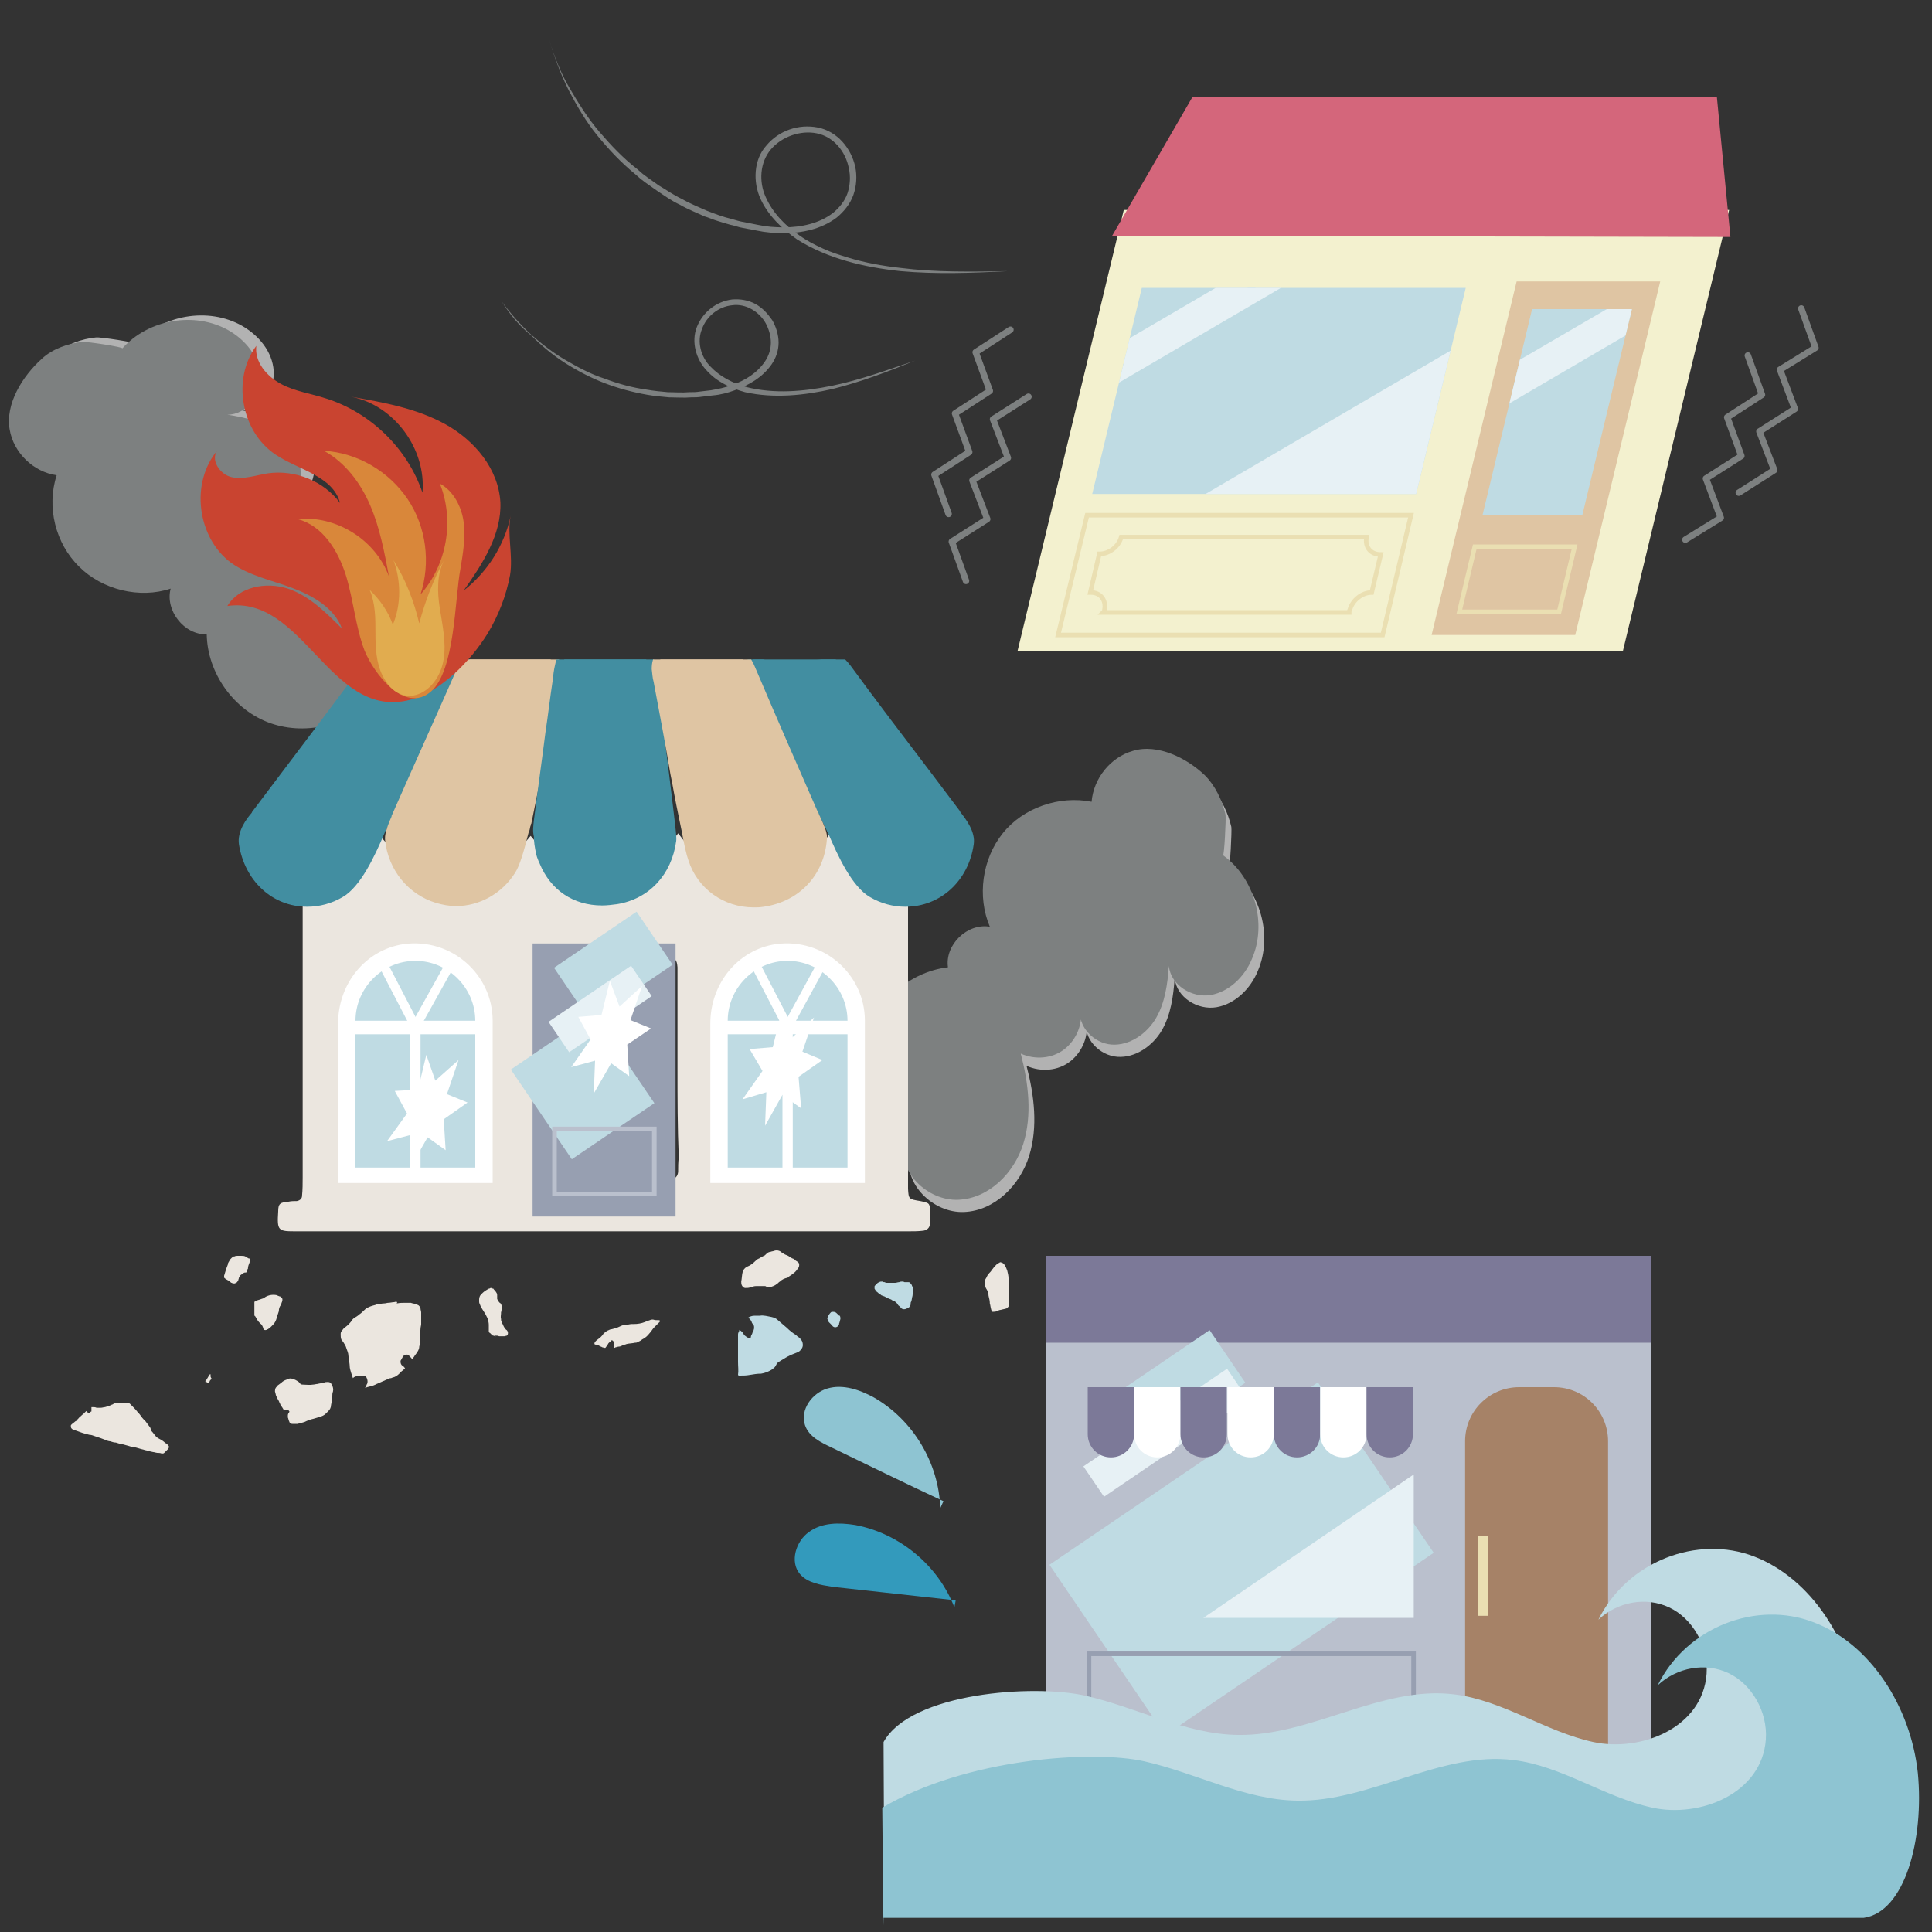 <?xml version="1.0" encoding="utf-8"?>
<!-- Generator: Adobe Illustrator 24.1.0, SVG Export Plug-In . SVG Version: 6.00 Build 0)  -->
<svg version="1.1" id="レイヤー_1" xmlns="http://www.w3.org/2000/svg" xmlns:xlink="http://www.w3.org/1999/xlink" x="0px"
	 y="0px" viewBox="0 0 300 300" style="enable-background:new 0 0 300 300;" xml:space="preserve">
<rect x="0" y="0" width="300" height="300" fill="#333333" stroke="none"/>
<style type="text/css">
	.st0{fill:#EBE6DF;}
	.st1{fill:#BAC0CD;}
	.st2{fill:#7C7998;}
	.st3{clip-path:url(#SVGID_2_);fill:#BFDBE3;}
	.st4{clip-path:url(#SVGID_2_);fill:#E7F1F5;}
	.st5{fill:none;stroke:#979FB1;stroke-width:0.709;stroke-miterlimit:10;}
	.st6{fill:#FFFFFF;}
	.st7{fill:#A68267;}
	.st8{fill:#EADFB2;}
	.st9{fill:#BFDBE3;}
	.st10{fill:#8EC4D2;}
	.st11{fill:#339ABC;}
	.st12{fill:#F3F1CF;}
	.st13{fill:#DFC5A3;}
	.st14{clip-path:url(#SVGID_4_);fill:#BFDBE3;}
	.st15{clip-path:url(#SVGID_4_);fill:#E7F1F5;}
	.st16{clip-path:url(#SVGID_6_);fill:#BFDBE3;}
	.st17{clip-path:url(#SVGID_6_);fill:#E7F1F5;}
	.st18{fill:#D4667B;}
	.st19{fill:none;stroke:#EADFB2;stroke-width:0.709;stroke-miterlimit:10;}
	.st20{fill:none;stroke:#7D8080;stroke-linecap:round;stroke-linejoin:round;stroke-miterlimit:10;}
	.st21{fill:#7D8080;}
	.st22{fill:#B2B2B2;}
	.st23{clip-path:url(#SVGID_8_);}
	.st24{fill:#428EA1;}
	.st25{fill:#979FB1;}
	.st26{clip-path:url(#SVGID_10_);fill:#BFDBE3;}
	.st27{clip-path:url(#SVGID_10_);fill:#E7F1F5;}
	.st28{fill:none;stroke:#BAC0CD;stroke-width:0.709;stroke-miterlimit:10;}
	.st29{fill:none;stroke:#FFFFFF;stroke-width:1.417;stroke-miterlimit:10;}
	.st30{fill:#C94430;}
	.st31{fill:#D9873A;}
	.st32{fill:#E1AC4F;}
</style>
<g>
	<path class="st0" d="M32.7,213.7c0,0,0-0.1,0-0.1c0,0,0-0.1,0-0.1c0,0,0-0.1,0-0.1c0,0,0,0-0.1,0c0,0-0.1,0.1-0.1,0.1
		c0,0.1-0.1,0.1-0.1,0.2c-0.1,0.1-0.1,0.2-0.2,0.3c0,0.1-0.1,0.1-0.1,0.2c0,0-0.1,0.1-0.1,0.1c0,0-0.1,0.1-0.1,0.1
		c0,0.1,0,0.1,0,0.2c0,0,0,0,0.1,0c0.1,0,0.2,0.1,0.2,0.1c0,0,0.1,0,0.1,0c0.1,0,0.2,0,0.2-0.1c0-0.1,0.1-0.1,0.1-0.2
		c0,0,0-0.1,0.1-0.1c0,0,0-0.1,0.1-0.1c0-0.1,0.1-0.2,0-0.2C32.7,213.8,32.7,213.8,32.7,213.7C32.7,213.7,32.7,213.7,32.7,213.7z"/>
	<g>
		<g>
			<g>
				<rect x="162.4" y="195" class="st1" width="94" height="79.8"/>
				<rect x="162.4" y="195" class="st2" width="94" height="13.5"/>
				<g>
					<defs>
						
							<rect id="SVGID_1_" x="178.3" y="210" transform="matrix(-1.836970e-16 1 -1 -1.836970e-16 429.525 40.925)" width="32" height="50.4"/>
					</defs>
					<clipPath id="SVGID_2_">
						<use xlink:href="#SVGID_1_"  style="overflow:visible;"/>
					</clipPath>
					
						<rect x="146.5" y="209.2" transform="matrix(0.827 -0.562 0.562 0.827 -93.998 133.034)" class="st3" width="45.3" height="19.9"/>
					
						<rect x="165" y="212.4" transform="matrix(0.827 -0.562 0.562 0.827 -100.111 156.728)" class="st3" width="79.1" height="57.2"/>
					
						<rect x="150.8" y="224.7" transform="matrix(0.827 -0.562 0.562 0.827 -97.918 136.919)" class="st4" width="45.3" height="5.7"/>
					<polygon class="st4" points="231.5,247.9 194.1,273.4 182.2,254.4 219.6,228.9 					"/>
				</g>
				<rect x="169.1" y="256.8" class="st5" width="50.4" height="14.8"/>
				<path class="st2" d="M168.9,215.4h7.2v7.3c0,2-1.6,3.6-3.6,3.6l0,0c-2,0-3.6-1.6-3.6-3.6V215.4z"/>
				<path class="st6" d="M176.1,215.4h7.2v7.3c0,2-1.6,3.6-3.6,3.6h0c-2,0-3.6-1.6-3.6-3.6V215.4z"/>
				<path class="st2" d="M183.3,215.4h7.2v7.3c0,2-1.6,3.6-3.6,3.6l0,0c-2,0-3.6-1.6-3.6-3.6V215.4z"/>
				<path class="st6" d="M190.6,215.4h7.2v7.3c0,2-1.6,3.6-3.6,3.6l0,0c-2,0-3.6-1.6-3.6-3.6V215.4z"/>
				<path class="st2" d="M197.8,215.4h7.2v7.3c0,2-1.6,3.6-3.6,3.6h0c-2,0-3.6-1.6-3.6-3.6V215.4z"/>
				<path class="st6" d="M205,215.4h7.2v7.3c0,2-1.6,3.6-3.6,3.6l0,0c-2,0-3.6-1.6-3.6-3.6V215.4z"/>
				<path class="st2" d="M212.2,215.4h7.2v7.3c0,2-1.6,3.6-3.6,3.6l0,0c-2,0-3.6-1.6-3.6-3.6V215.4z"/>
				<path class="st7" d="M249.7,271.6h-22.2v-47.8c0-4.7,3.8-8.4,8.4-8.4h5.4c4.7,0,8.4,3.8,8.4,8.4V271.6z"/>
				<rect x="229.5" y="238.5" class="st8" width="1.5" height="12.4"/>
			</g>
		</g>
		<path class="st9" d="M137.2,270.5c4.3-7.7,23.3-9,31.3-7.2c8,1.8,15.6,6,23.7,6.1c11.4,0.2,22.3-7.7,33.6-6.3
			c7.5,0.9,14.2,5.8,21.6,7.4s17-2.2,17.6-10.6c0.3-4.3-2.2-8.6-5.8-10.3c-3.6-1.7-8-0.9-11,1.9c4.5-9.1,15.4-13.2,24.2-9.8
			s15.1,13.1,16.2,23.4c1,10.3-2,21.6-8.4,29.2H137.5c0-0.3-0.2-1.3-0.2-1.5L137.2,270.5z"/>
		<path class="st10" d="M137,280.7c13-7.7,32.7-9,40.7-7.2c8,1.8,15.6,6,23.7,6.1c11.4,0.2,22.3-7.7,33.6-6.3
			c7.5,0.9,14.2,5.8,21.6,7.4c7.4,1.6,17-2.2,17.6-10.6c0.3-4.3-2.2-8.6-5.8-10.3c-3.6-1.7-8-0.9-11,1.9c4.5-9.1,15.4-13.2,24.2-9.8
			c8.8,3.3,15.1,13.1,16.2,23.4c1,10.3-2,21.6-8.4,22.5H137.2C137.2,304.2,137,280.7,137,280.7z"/>
		<path class="st11" d="M148.2,249.6c-2.5-6.5-8.5-11.5-15.4-12.8c-2.5-0.4-5.2-0.4-7.2,1.1c-2,1.4-3,4.6-1.4,6.5
			c1.2,1.4,3.2,1.7,5.1,2c6.4,0.7,12.7,1.4,19.1,2.1"/>
		<path class="st10" d="M146,234.2c-0.2-7-4.2-13.7-10.3-17.2c-2.2-1.2-4.8-2.1-7.2-1.4c-2.4,0.7-4.3,3.3-3.5,5.7
			c0.6,1.8,2.5,2.7,4.2,3.5c5.8,2.8,11.5,5.6,17.3,8.3"/>
	</g>
	<g>
		<polygon class="st12" points="252,101.1 158,101.1 174.5,32.6 268.5,32.6 		"/>
		<g>
			<polygon class="st13" points="244.6,98.6 222.3,98.6 235.5,43.7 257.8,43.7 			"/>
			<g>
				<defs>
					<polygon id="SVGID_3_" points="230.2,80 237.9,48 253.4,48 245.7,80 					"/>
				</defs>
				<clipPath id="SVGID_4_">
					<use xlink:href="#SVGID_3_"  style="overflow:visible;"/>
				</clipPath>
				<polygon class="st14" points="263.3,43.5 219.7,69 212.4,52.5 256,27.1 				"/>
				<polygon class="st14" points="275.1,70 231.5,95.5 219.6,68.4 263.2,42.9 				"/>
				<polygon class="st15" points="263,45.9 219.4,71.4 217.4,66.7 261,41.3 				"/>
			</g>
		</g>
		<g>
			<defs>
				<polygon id="SVGID_5_" points="169.6,76.7 177.3,44.7 227.6,44.7 219.9,76.7 				"/>
			</defs>
			<clipPath id="SVGID_6_">
				<use xlink:href="#SVGID_5_"  style="overflow:visible;"/>
			</clipPath>
			<polygon class="st16" points="202.7,40.2 159.1,65.7 151.9,49.2 195.5,23.7 			"/>
			<polygon class="st16" points="255.9,67.9 179.8,112.4 159,65 235.1,20.6 			"/>
			<polygon class="st17" points="202.5,42.6 158.9,68.1 156.8,63.4 200.4,37.9 			"/>
			<polygon class="st17" points="232.8,73.3 189.2,98.8 181.9,79.8 225.5,54.3 			"/>
		</g>
		<polygon class="st18" points="268.7,36.8 172.7,36.6 185.2,15 266.6,15.1 		"/>
		<polygon class="st19" points="242.1,95 226.6,95 229,84.9 244.5,84.9 		"/>
		<polygon class="st19" points="214.7,98.6 164.3,98.6 168.8,80 219.1,80 		"/>
		<path class="st19" d="M212.2,83.4h-38.1c-0.4,1.5-1.9,2.6-3.3,2.6c0,0,0,0-0.1,0l-1.4,6c0,0,0,0,0.1,0c1.5,0,2.4,1.2,2.1,2.7
			c0,0.2-0.1,0.3-0.2,0.4h38.2c0-0.1,0-0.3,0.1-0.4c0.4-1.5,1.9-2.7,3.4-2.7l1.4-5.9C212.8,86.1,211.9,84.9,212.2,83.4z"/>
		<g>
			<polyline class="st20" points="159.7,61.6 154.2,65.1 156.5,71.1 151,74.6 153.3,80.6 147.8,84.1 150,90.2 			"/>
		</g>
		<g>
			<polyline class="st20" points="261.7,83.8 267.2,80.4 264.9,74.3 270.4,70.8 268.2,64.8 273.6,61.3 271.4,55.2 			"/>
		</g>
		<g>
			<polyline class="st20" points="270,76.5 275.5,73 273.2,67 278.7,63.5 276.4,57.4 281.9,54 279.7,47.9 			"/>
		</g>
		<g>
			<polyline class="st20" points="156.9,51.2 151.5,54.7 153.7,60.7 148.3,64.2 150.5,70.2 145.1,73.7 147.3,79.8 			"/>
		</g>
		<g>
			<path class="st21" d="M85.2,5.9c0.8,2.7,1.8,5.3,3.2,7.7c1.4,2.4,2.9,4.8,4.7,6.9c1.8,2.1,3.7,4.1,5.9,5.8l0.8,0.7l0.8,0.6
				c0.6,0.4,1.1,0.8,1.7,1.2c1.2,0.7,2.3,1.5,3.6,2.1c1.2,0.7,2.5,1.2,3.8,1.8c1.3,0.5,2.6,1,3.9,1.3c0.7,0.2,1.3,0.4,2,0.5l2,0.4
				c1.4,0.3,2.7,0.4,4.1,0.4c2.7,0,5.5-0.6,7.6-2.2c1-0.8,1.9-1.9,2.3-3.1c0.4-1.2,0.5-2.6,0.2-3.9c-0.5-2.6-2.4-4.9-5-5.4
				c-2.5-0.5-5.4,0.5-7.1,2.5c-1.7,2-1.9,5-0.8,7.4c1.1,2.5,3.1,4.5,5.3,6c1.1,0.8,2.3,1.4,3.6,2c1.3,0.6,2.6,1,3.9,1.4
				c2.6,0.8,5.4,1.3,8.1,1.6c5.5,0.7,11.1,0.6,16.7,0.5c-5.6,0.3-11.2,0.5-16.7,0c-5.6-0.6-11.2-1.9-16-4.9
				c-2.3-1.6-4.5-3.7-5.7-6.3c-1.2-2.6-1.1-6.1,0.9-8.3c1.9-2.3,5-3.4,8-2.8c1.5,0.3,2.8,1.1,3.8,2.2c1,1.1,1.7,2.5,2,3.9
				c0.3,1.4,0.2,3-0.3,4.4c-0.5,1.4-1.5,2.6-2.6,3.5c-2.4,1.8-5.4,2.4-8.2,2.4c-1.4,0-2.8-0.1-4.2-0.4l-2.1-0.4
				c-0.7-0.1-1.4-0.4-2-0.5c-0.7-0.2-1.4-0.4-2-0.6c-0.7-0.2-1.3-0.5-2-0.7c-1.3-0.6-2.6-1.1-3.8-1.8c-1.3-0.6-2.4-1.4-3.6-2.2
				c-0.6-0.4-1.1-0.8-1.7-1.2l-0.8-0.6l-0.8-0.7c-2.2-1.8-4.1-3.8-5.9-6c-1.8-2.2-3.2-4.6-4.5-7.1C86.9,11.2,86,8.6,85.2,5.9z"/>
		</g>
		<g>
			<path class="st21" d="M77.9,46.8c1.3,1.8,2.8,3.5,4.5,5.1c1.7,1.5,3.5,2.9,5.4,4c1.9,1.1,3.9,2.2,6.1,2.9
				c2.1,0.8,4.3,1.4,6.5,1.7c1.1,0.2,2.2,0.3,3.3,0.4c1.1,0,2.2,0.1,3.3,0c0.6,0,1.1,0,1.7-0.1l1.7-0.2c1.1-0.2,2.2-0.4,3.2-0.8
				c2.1-0.7,4-1.9,5.2-3.7c0.6-0.9,0.9-1.9,0.9-2.9c0-1-0.3-2.1-0.8-3c-1-1.8-3.1-3.1-5.2-2.8c-2.1,0.2-4,1.7-4.7,3.7
				c-0.8,1.9-0.2,4.3,1.3,5.8c1.5,1.6,3.5,2.6,5.6,3.2c4.3,1.1,8.9,0.7,13.3-0.2c4.4-0.9,8.7-2.5,12.9-3.9
				c-4.2,1.7-8.4,3.3-12.8,4.4c-4.4,1-9.1,1.5-13.6,0.5c-2.2-0.6-4.4-1.6-6-3.4c-1.6-1.7-2.4-4.4-1.5-6.7c0.9-2.3,3-4,5.5-4.3
				c1.2-0.1,2.5,0.1,3.6,0.7c1.1,0.6,1.9,1.5,2.6,2.5c0.6,1,1,2.3,1,3.5c0,1.2-0.4,2.4-1.1,3.4c-1.4,2-3.5,3.2-5.7,4
				c-1.1,0.4-2.2,0.7-3.4,0.8l-1.7,0.2c-0.6,0.1-1.1,0.1-1.7,0.1c-1.1,0.1-2.3,0-3.4,0c-1.1-0.1-2.3-0.2-3.4-0.4
				c-2.3-0.4-4.5-1-6.6-1.8c-2.1-0.8-4.2-1.9-6.1-3.1c-1.9-1.2-3.7-2.7-5.3-4.3C80.5,50.5,79.1,48.7,77.9,46.8z"/>
		</g>
	</g>
	<g>
		<g>
			<path class="st22" d="M176.8,118.5c-3.5,1-6.1,4.3-6.4,7.9c-5-1-10.6,0.9-13.8,4.9c-3.2,4-4,9.8-2,14.5c-3.5-0.6-7,2.8-6.5,6.3
				c-6,0.7-11.3,5.4-12.8,11.2c-1.5,5.8,1,12.5,6,15.9c-1.1,4.6,3.6,9.2,8.4,9s8.7-4.2,10.1-8.7c1.4-4.5,0.8-9.4-0.4-14
				c2.2,1,4.9,0.8,6.8-0.7s2.9-4,2.5-6.4c-0.6,2.8,2,5.5,4.8,5.7s5.5-1.7,6.9-4.1s1.8-5.3,2-8.1c0.3,3,3.6,5,6.5,4.5
				c2.9-0.5,5.3-2.9,6.4-5.6c2.4-5.5,0.4-12.6-4.5-16.1c0.2,0.2,0.5-5.7,0.4-6.3c-0.5-2.2-1.6-4.5-3.2-6.1
				C185.2,119.7,180.7,117.4,176.8,118.5z"/>
			<path class="st21" d="M175.9,116.6c-3.5,1-6.1,4.3-6.4,7.9c-5-1-10.6,0.9-13.8,4.9c-3.2,4-4,9.8-2,14.5c-3.5-0.6-7,2.8-6.5,6.3
				c-6,0.7-11.3,5.4-12.8,11.2c-1.5,5.8,1,12.5,6,15.9c-1.1,4.6,3.6,9.2,8.4,9s8.7-4.2,10.1-8.7c1.4-4.5,0.8-9.4-0.4-14
				c2.2,1,4.9,0.8,6.8-0.7s2.9-4,2.5-6.4c-0.6,2.8,2,5.5,4.8,5.7s5.5-1.7,6.9-4.1c1.4-2.4,1.8-5.3,2-8.1c0.3,3,3.6,5,6.5,4.5
				s5.3-2.9,6.4-5.6c2.4-5.5,0.4-12.6-4.5-16.1c0.2,0.2,0.5-5.7,0.4-6.3c-0.5-2.2-1.6-4.5-3.2-6.1
				C184.4,117.8,179.8,115.4,175.9,116.6z"/>
		</g>
		<path class="st0" d="M129,129.2c0.5,0.6,0.7,0.9,1,1.2c2.3,3.3,5.4,5.2,9.4,5.8c1.5,0.2,1.6,0.4,1.6,1.8c0,0.9,0,8.7,0,9.6
			c0,11.5,0,22.9,0,34.4c0,0.9,0,1.7,0,2.6c0.1,1.6,0.1,1.6,1.9,1.9c1.4,0.3,1.5,0.3,1.5,1.6c0,0.6,0,1.3,0,1.9c0,0.6-0.4,1-1,1.1
			c-0.8,0.1-1.5,0.1-2.3,0.1c-31.6,0-63.1,0-94.7,0c-0.1,0-0.2,0-0.3,0c-2.9,0-3.1,0-2.9-3.1c0-1.2,0.3-1.4,1.6-1.5
			c0.4-0.1,0.9-0.1,1.3-0.1c0.5-0.1,0.8-0.4,0.8-0.8c0.1-1,0.1-1.9,0.1-2.9c0-11.7,0-23.4,0-35c0-0.8,0-8.5,0-9.2
			c0-1.7,0-2.2,2.1-2.4c3.8-0.3,7-2.1,9.3-5.2c0.3-0.3,0.6-0.7,0.8-1c7.3,8.7,16.3,8.2,23.2-0.2c1.2,1.4,2.3,2.9,3.8,3.9
			c1.5,1.1,3.2,1.8,5,2.2c1.8,0.4,3.6,0.4,5.5-0.1c1.8-0.4,3.4-1.2,4.9-2.3c1.5-1.1,2.6-2.6,3.7-4.1
			C113.1,139.9,124,137.2,129,129.2z M105.2,165.8c0-4.4,0-8.9,0-13.3c0-0.8,0-1.5,0-2.3c-0.1-1.2-0.3-1.4-1.6-1.5
			c-0.4,0-0.9,0-1.3,0c-5.5,0-11,0-16.5,0c-0.5,0-1.1,0-1.6,0.1c-0.6,0-1,0.4-1.1,1c-0.1,0.6-0.1,1.3-0.1,1.9c0,9.5,0,19,0,28.5
			c0,0.6,0,1.3,0.1,1.9c0.1,0.6,0.5,0.9,1.1,1c0.4,0,0.9,0.1,1.3,0.1c5.7,0,11.4,0,17.2,0c0.4,0,0.9,0,1.3,0
			c0.7-0.1,1.2-0.4,1.3-1.2c0-0.8,0-1.5,0.1-2.3C105.2,175.1,105.2,170.5,105.2,165.8z"/>
		<g>
			<path class="st22" d="M3.6,66c0.6,3.6,3.7,6.6,7.3,7.1c-1.6,4.9-0.2,10.6,3.5,14.2c3.6,3.6,9.4,5,14.2,3.4
				c-0.9,3.4,2.1,7.2,5.6,7.1c0.1,6,4.2,11.8,9.9,13.8c5.7,2,12.5,0.2,16.4-4.3c4.5,1.6,9.5-2.7,9.8-7.4s-3.3-9.1-7.7-10.9
				s-9.3-1.8-14-1.1c1.2-2,1.3-4.8,0-6.8c-1.2-2-3.7-3.3-6.1-3.1c2.7,0.9,5.7-1.4,6.2-4.2s-1.1-5.6-3.4-7.3
				c-2.3-1.7-5.1-2.4-7.9-2.8c3,0,5.3-3.1,5.1-6.1c-0.2-3-2.3-5.5-4.9-7c-5.3-3-12.5-1.7-16.5,2.8c0.2-0.2-5.6-1.1-6.2-1
				c-2.2,0.2-4.7,1.1-6.3,2.6C5.6,57.8,2.8,62,3.6,66z"/>
			<path class="st21" d="M1.5,66.7c0.6,3.6,3.7,6.6,7.3,7.1c-1.6,4.9-0.2,10.6,3.5,14.2c3.6,3.6,9.4,5,14.2,3.4
				c-0.9,3.4,2.1,7.2,5.6,7.1c0.1,6,4.2,11.8,9.9,13.8c5.7,2,12.5,0.2,16.4-4.3c4.5,1.6,9.5-2.7,9.8-7.4s-3.3-9.1-7.7-10.9
				s-9.3-1.8-14-1.1c1.2-2,1.3-4.8,0-6.8s-3.7-3.3-6.1-3.1c2.7,0.9,5.7-1.4,6.2-4.2c0.5-2.8-1.1-5.6-3.4-7.3
				c-2.3-1.7-5.1-2.4-7.9-2.8c3,0,5.3-3.1,5.1-6.1s-2.3-5.5-4.9-7c-5.3-3-12.5-1.7-16.5,2.8c0.2-0.2-5.6-1.1-6.2-1
				c-2.2,0.2-4.7,1.1-6.3,2.6C3.5,58.4,0.8,62.7,1.5,66.7z"/>
		</g>
		<g>
			<defs>
				<rect id="SVGID_7_" x="26.7" y="102.4" width="131.5" height="42.3"/>
			</defs>
			<clipPath id="SVGID_8_">
				<use xlink:href="#SVGID_7_"  style="overflow:visible;"/>
			</clipPath>
			<g class="st23">
				<g>
					<path class="st24" d="M47.7,139.7c-4.9,0-8.9-3.6-9.6-8.8c-0.2-1.6,1.2-3.3,1.8-4.1l0.2-0.2l4.6-6.1
						c4.1-5.4,8.3-10.9,12.3-16.4c0.9-1.2,2.2-2.6,4.6-2.6c0.1,0,0.3,0,0.5,0c0.8,0.1,1.6,0.1,2.6,0.1c0.6,0,1.2,0,1.8,0
						c0.6,0,1.2,0,1.8,0c0,0,0.6,0,0.6,0c0.1,0,0.2,0,0.2,0c0.1,0,0.2,0,0.3,0c0.3,0,1.1,0,1.7,0.7l0.1,0.1l0.1,0.1
						c0.4,1,0,1.8-0.3,2.3l-0.1,0.2c-1.5,2.9-2.9,5.8-4.4,8.7c-2.5,4.9-5,9.9-7.4,14.8c0,0.1-0.1,0.2-0.2,0.5
						c-1.4,3.3-3.6,7.9-6.1,9.4C51.2,139.3,49.5,139.7,47.7,139.7C47.7,139.7,47.7,139.7,47.7,139.7z"/>
					<g>
						<path class="st24" d="M61.6,102.4c0.1,0,0.3,0,0.4,0c0.9,0.1,1.8,0.1,2.7,0.1c1.2,0,2.4,0,3.6,0c0.2,0,0.4,0,0.6,0
							c0,0,0,0,0,0c0.2,0,0.4,0,0.6,0c0.3,0,0.7,0.1,0.9,0.4c0.3,0.7-0.1,1.2-0.4,1.7C66,112.3,62,120.2,58.2,128
							c-0.3,0.6-3,7.8-5.9,9.5c-1.5,0.9-3,1.3-4.5,1.3c-4.1,0-7.9-3-8.7-8c-0.2-1.3,1.5-3.1,1.8-3.6c5.7-7.5,11.4-15,17-22.6
							C58.9,103.2,60,102.4,61.6,102.4 M61.6,100.4C61.6,100.4,61.6,100.4,61.6,100.4c-2.8,0-4.4,1.7-5.4,3
							c-4.1,5.5-8.3,11.1-12.4,16.5c-1.5,2-3.1,4.1-4.6,6.1c0,0-0.1,0.1-0.1,0.2c-0.8,0.9-2.3,2.9-2,4.9c0.9,5.7,5.2,9.7,10.6,9.7
							c1.9,0,3.8-0.5,5.5-1.5c2.8-1.6,5-6.4,6.5-9.9c0.1-0.2,0.1-0.4,0.2-0.4c2.5-4.9,5-10,7.4-14.8c1.5-2.9,2.9-5.8,4.4-8.7
							c0-0.1,0.1-0.1,0.1-0.2c0.3-0.5,1-1.7,0.3-3.2l-0.1-0.3l-0.2-0.2c-0.6-0.7-1.4-1.1-2.4-1.1c-0.1,0-0.3,0-0.4,0
							c-0.1,0-0.1,0-0.2,0c-0.2,0-0.4,0-0.6,0c-0.6,0-1.2,0-1.8,0c-0.6,0-1.2,0-1.8,0c-1,0-1.8,0-2.5-0.1
							C62,100.4,61.8,100.4,61.6,100.4L61.6,100.4L61.6,100.4z"/>
					</g>
				</g>
				<g>
					<path class="st24" d="M140.5,139.7c-1.7,0-3.5-0.5-5-1.4c-2.5-1.5-4.7-6.1-6.1-9.4c-0.1-0.2-0.2-0.4-0.2-0.5
						c-2.5-5-4.9-9.9-7.4-14.8c-1.5-2.9-2.9-5.8-4.4-8.7l-0.1-0.2c-0.3-0.5-0.7-1.3-0.3-2.3l0.1-0.1l0.1-0.1
						c0.6-0.7,1.4-0.7,1.7-0.7c0.1,0,0.2,0,0.3,0c0.1,0,0.2,0,0.2,0l0.6,0c0.6,0,1.2,0,1.8,0c0.6,0,1.2,0,1.8,0c1,0,1.8,0,2.6-0.1
						c0.2,0,0.3,0,0.5,0c2.3,0,3.7,1.4,4.6,2.6c4.1,5.5,8.3,11.1,12.3,16.4l4.6,6.1l0.2,0.2c0.7,0.8,2.1,2.5,1.8,4.1
						C149.4,136.1,145.4,139.7,140.5,139.7z"/>
					<g>
						<path class="st24" d="M126.7,102.4c1.6,0,2.7,0.8,3.8,2.2c5.6,7.6,11.3,15,17,22.6c0.3,0.5,2,2.3,1.8,3.6c-0.8,5-4.5,8-8.7,8
							c-1.5,0-3.1-0.4-4.5-1.3c-2.9-1.7-5.6-8.8-5.9-9.5c-3.9-7.9-7.9-15.7-11.8-23.5c-0.2-0.5-0.7-1-0.4-1.7
							c0.3-0.3,0.6-0.4,0.9-0.4c0.2,0,0.4,0,0.6,0c0,0,0,0,0,0c0.2,0,0.4,0,0.6,0c1.2,0,2.4,0,3.6,0c0.9,0,1.8,0,2.7-0.1
							C126.4,102.4,126.5,102.4,126.7,102.4 M126.7,100.4c-0.2,0-0.3,0-0.5,0c-0.7,0.1-1.5,0.1-2.5,0.1c-0.6,0-1.2,0-1.8,0
							c-0.6,0-1.2,0-1.8,0c-0.2,0-0.4,0-0.6,0c0,0,0,0,0,0c-0.1,0-0.1,0-0.2,0c-0.1,0-0.3,0-0.4,0c-1,0-1.8,0.4-2.4,1.1l-0.2,0.2
							l-0.1,0.3c-0.6,1.5,0,2.7,0.3,3.2c0,0.1,0.1,0.1,0.1,0.2c1.5,2.9,2.9,5.8,4.4,8.7c2.4,4.9,5,9.9,7.4,14.8
							c0,0.1,0.1,0.2,0.2,0.4c1.5,3.5,3.7,8.3,6.5,9.9c1.7,1,3.6,1.5,5.5,1.5c5.4,0,9.8-4,10.6-9.7c0.3-2-1.3-4-2-4.9
							c-0.1-0.1-0.1-0.1-0.1-0.2c-1.5-2-3.1-4.1-4.6-6.1c-4.1-5.4-8.3-10.9-12.4-16.5C131.1,102.1,129.5,100.4,126.7,100.4
							L126.7,100.4z"/>
					</g>
				</g>
				<g>
					<path class="st13" d="M70.8,139.6c-1,0-1.9-0.1-2.8-0.4c-3.9-1.2-6.8-4.7-7.2-8.8c-0.1-0.7,0.2-1.6,0.9-3.2
						c3.4-7.6,6.7-15.1,10-22.5c0.2-0.6,0.5-1.1,0.8-1.7c0.5-0.9,1.3-1.4,2.2-1.4l1.2,0c2.7,0,5.5,0,8.2,0.1c0.5,0,1,0.2,1.3,0.6
						c0.4,0.4,0.6,1.1,0.5,1.8c0,0.5-0.1,1-0.2,1.5c-1.1,5.4-4.3,22-4.3,22c0,0.1,0,0.2-0.1,0.4c0,0.3-0.1,0.5-0.1,0.7l-0.1,0.2
						c-0.7,3.1-1.4,5.1-2,6C77.3,137.8,74.2,139.6,70.8,139.6C70.8,139.6,70.8,139.6,70.8,139.6z"/>
					<path class="st13" d="M74.7,102.5C74.7,102.5,74.7,102.5,74.7,102.5c3.1,0,6.3,0,9.4,0.1c0.6,0,0.9,0.6,0.8,1.3
						c0,0.5-0.1,1-0.2,1.4c-1.4,7.3-2.9,14.7-4.3,22c-0.1,0.4-0.1,0.7-0.2,1.1c-0.1,0.5-1,4.5-1.9,6c-1.7,2.7-4.5,4.3-7.5,4.3
						c-0.8,0-1.7-0.1-2.5-0.4c-3.4-1-6.1-4-6.5-8c-0.1-0.7,0.7-2.4,0.9-2.8c3.3-7.5,6.6-15,10-22.5c0.2-0.5,0.5-1.1,0.8-1.6
						C73.7,102.8,74.2,102.5,74.7,102.5 M74.7,100.5L74.7,100.5L74.7,100.5L74.7,100.5c-1.3,0-2.5,0.7-3.1,2
						c-0.3,0.6-0.6,1.2-0.8,1.7c-3.3,7.5-6.7,15-10,22.5l0,0.1c-0.8,1.8-1.1,2.9-1,3.7c0.5,4.6,3.6,8.4,7.9,9.7
						c1,0.3,2.1,0.5,3.1,0.5c3.7,0,7.2-2,9.2-5.2c0.7-1.1,1.3-3.1,2.1-6.3l0.1-0.2c0.1-0.3,0.1-0.6,0.2-0.8c0-0.1,0-0.2,0.1-0.3
						l1.2-5.9c1.1-5.4,2.1-10.7,3.2-16.1c0.1-0.6,0.2-1.1,0.2-1.6c0.1-1-0.2-1.9-0.7-2.6c-0.5-0.6-1.2-0.9-2-0.9
						c-2.8,0-5.6,0-8.3-0.1L74.7,100.5L74.7,100.5z"/>
				</g>
			</g>
			<g class="st23">
				<path class="st24" d="M93.5,139.6c-4.1,0-7.2-2.1-8.8-5.8l-0.1-0.2c-0.1-0.3-0.3-0.6-0.3-0.9c-0.3-1.3-0.4-2.1-0.4-2.8
					c-0.2-0.6-0.1-1.2,0-2.2c0.6-4.6,1.2-9.1,1.8-13.7c0.3-2.6,0.7-5.3,1.1-7.9c0.1-0.9,0.3-1.7,0.4-2.6c0.2-1.2,1-1.9,2.1-1.9
					c2,0,4,0,6,0c1.1,0,2.2,0,3.4,0c1.2,0,2,0.9,2.2,2.3c0.4,3,0.7,6,1.1,9c0.2,1.4,0.4,3.5,0.7,5.9c1.1,8.4,1.4,11.2,1.3,11.8
					c-0.6,4.8-3.8,8.2-8.3,9C94.9,139.5,94.2,139.6,93.5,139.6C93.5,139.6,93.5,139.6,93.5,139.6z"/>
				<path class="st24" d="M95.2,102.5c1.1,0,2.2,0,3.4,0c0.8,0,1.1,0.6,1.2,1.4c0.4,3,0.7,6,1.1,9c0.5,4.3,2.2,16.7,2.1,17.4
					c-0.6,4.6-3.6,7.5-7.5,8.1c-0.7,0.1-1.4,0.2-2,0.2c-3.4,0-6.4-1.6-7.8-5.2c-0.1-0.3-0.3-0.7-0.4-1c-0.3-1.3-0.4-2.2-0.4-2.8
					c-0.2-0.3-0.2-0.8,0-1.9c0.6-4.6,1.2-9.1,1.8-13.7c0.3-2.6,0.7-5.3,1.1-7.9c0.1-0.8,0.3-1.7,0.4-2.5c0.1-0.6,0.5-1.1,1.1-1.1
					C91.2,102.5,93.2,102.5,95.2,102.5 M95.2,100.5c-2,0-4,0-6,0c-1.5,0-2.7,1.1-3,2.7c-0.2,0.8-0.3,1.7-0.4,2.6
					c-0.4,2.6-0.7,5.3-1.1,7.9c-0.5,4-1.2,8.9-1.8,13.7c-0.1,0.9-0.2,1.7,0,2.5c0,0.7,0.1,1.6,0.4,2.9c0.1,0.4,0.3,0.8,0.4,1.1
					c0,0.1,0.1,0.1,0.1,0.2c1.7,4.1,5.2,6.5,9.7,6.5c0.8,0,1.5-0.1,2.3-0.2c5-0.8,8.5-4.6,9.2-9.8c0.1-0.6-0.1-2.1-1.3-12
					c-0.3-2.3-0.6-4.5-0.7-5.9c-0.4-3-0.7-6-1.1-9c-0.2-1.9-1.5-3.1-3.2-3.2C97.5,100.5,96.3,100.5,95.2,100.5L95.2,100.5z"/>
			</g>
			<g class="st23">
				<path class="st13" d="M117,139.9c-4.2,0-7.8-2.6-9.1-6.6c-0.2-0.7-0.6-2.5-0.9-4.2l-0.1-0.5c-0.5-2.4-0.9-4.7-1.4-7.1l-0.3-1.5
					c-0.9-4.7-1.8-9.5-2.6-14.3c-0.1-0.6-0.2-1.3-0.3-1.9c-0.1-0.7,0.1-1.3,0.5-1.7c0.3-0.4,0.8-0.6,1.3-0.6c2.3,0,4.6,0,6.8,0
					l2.6,0c0.9,0,1.7,0.5,2.2,1.5c0.3,0.5,0.5,1.1,0.8,1.7c3.2,7.3,6.4,14.6,9.5,21.9c0,0.1,0.1,0.2,0.2,0.4
					c0.8,1.6,1.2,2.6,1.2,3.2c-0.4,5.1-3.9,8.9-9,9.6C117.9,139.9,117.4,139.9,117,139.9z"/>
				<g>
					<path class="st13" d="M111,102.5c0.8,0,1.7,0,2.5,0c0.6,0,1,0.4,1.3,0.9c0.3,0.5,0.5,1.1,0.8,1.6c3.2,7.3,6.4,14.6,9.5,21.9
						c0.2,0.4,1.3,2.6,1.3,3.2c-0.4,4.9-3.7,8-8.1,8.7c-0.4,0.1-0.8,0.1-1.3,0.1c-3.5,0-6.9-2.1-8.2-5.9c-0.3-0.9-0.9-3.9-1-4.6
						c-0.6-2.8-1.1-5.7-1.6-8.5c-0.9-4.7-1.8-9.5-2.6-14.3c-0.1-0.6-0.2-1.2-0.2-1.8c-0.1-0.7,0.2-1.2,0.9-1.2
						C106.4,102.5,108.7,102.5,111,102.5 M111,100.5c-2,0-4.4,0-6.9,0c-0.8,0-1.5,0.3-2.1,0.9c-0.6,0.6-0.8,1.5-0.8,2.5
						c0.1,0.7,0.1,1.3,0.3,2c0.9,4.8,1.8,9.5,2.6,14.3l0.3,1.5c0.4,2.3,0.9,4.7,1.4,7.1l0.1,0.5c0.3,1.7,0.7,3.5,1,4.3
						c1.4,4.4,5.5,7.3,10.1,7.3c0.5,0,1,0,1.6-0.1c5.5-0.8,9.4-4.9,9.8-10.5c0.1-0.9-0.3-1.9-1.2-3.8c-0.1-0.2-0.1-0.3-0.2-0.4
						c-3.2-7.3-6.4-14.6-9.5-21.9c-0.3-0.7-0.5-1.2-0.8-1.7c-0.7-1.3-1.8-2-3.1-2L111,100.5L111,100.5z"/>
				</g>
			</g>
		</g>
		<g>
			<rect x="82.7" y="146.5" class="st25" width="22.2" height="42.4"/>
			<g>
				<defs>
					
						<rect id="SVGID_9_" x="83" y="153.3" transform="matrix(-1.836970e-16 1 -1 -1.836970e-16 254.87 67.246)" width="21.6" height="15.5"/>
				</defs>
				<clipPath id="SVGID_10_">
					<use xlink:href="#SVGID_9_"  style="overflow:visible;"/>
				</clipPath>
				
					<rect x="63.4" y="140.3" transform="matrix(0.827 -0.562 0.562 0.827 -69.589 74.396)" class="st26" width="45.3" height="19.9"/>
				
					<rect x="78" y="155" transform="matrix(0.827 -0.562 0.562 0.827 -78.967 86.264)" class="st26" width="45.3" height="32.8"/>
				
					<rect x="67.8" y="155.7" transform="matrix(0.827 -0.562 0.562 0.827 -73.509 78.28)" class="st27" width="45.3" height="5.7"/>
			</g>
		</g>
		<rect x="86.1" y="175.3" class="st28" width="15.5" height="10.1"/>
		<g>
			<path class="st6" d="M76.5,158.5c0-7.2-6.4-12.9-13.8-11.9c-6,0.9-10.2,6.2-10.2,12.3v24.8h24V158.5z"/>
			<path class="st9" d="M55.2,158.5c0-5.1,4.2-9.3,9.3-9.3c5.1,0,9.3,4.2,9.3,9.3H55.2z"/>
			<rect x="55.2" y="160.6" class="st9" width="8.5" height="20.7"/>
			<rect x="65.3" y="160.6" class="st9" width="8.5" height="20.7"/>
			<line class="st29" x1="64.5" y1="159.4" x2="59.2" y2="149.2"/>
			<line class="st29" x1="64.5" y1="159.4" x2="69.9" y2="149.7"/>
		</g>
		<polygon class="st6" points="97.7,167.1 94.9,165.1 92.2,169.8 92.4,164.7 88.7,165.7 91.7,161.4 89.8,157.9 93.4,157.6 
			94.7,152.3 96.2,156.3 99.7,153.1 97.9,158.4 101.1,159.7 97.4,162.2 		"/>
		<polygon class="st6" points="69.2,178.6 66.4,176.6 63.7,181.3 63.9,176.2 60.1,177.2 63.2,172.9 61.3,169.4 64.9,169.2 
			66.2,163.8 67.6,167.8 71.2,164.6 69.4,169.9 72.6,171.2 68.9,173.8 		"/>
		<g>
			<path class="st6" d="M134.3,158.5c0-7.2-6.4-12.9-13.8-11.9c-6,0.9-10.2,6.2-10.2,12.3l0,24.8h24V158.5z"/>
			<path class="st9" d="M113,158.5c0-5.1,4.2-9.3,9.3-9.3c5.1,0,9.3,4.2,9.3,9.3H113z"/>
			<rect x="113" y="160.6" class="st9" width="8.5" height="20.7"/>
			<rect x="123.1" y="160.6" class="st9" width="8.5" height="20.7"/>
			<line class="st29" x1="122.3" y1="159.4" x2="117" y2="149.2"/>
			<line class="st29" x1="122.3" y1="159.4" x2="127.6" y2="149.7"/>
		</g>
		<polygon class="st6" points="124.4,172.1 121.5,170 118.8,174.8 119,169.6 115.3,170.7 118.4,166.3 116.4,162.9 120,162.6 
			121.3,157.3 122.8,161.3 126.4,158 124.6,163.3 127.7,164.6 124,167.2 		"/>
		<g>
			<path class="st30" d="M35.3,94.1c1.8-3,6-3.8,9.4-2.7c3.3,1.1,5.9,3.7,8.4,6.2c-1.2-3.2-4.5-5.1-7.7-6.3
				c-3.2-1.2-6.7-1.9-9.5-3.9c-5.3-3.9-6.4-12.5-2.1-17.5c-1.2,1.4,0.3,3.8,2.2,4.2c1.8,0.4,3.7-0.3,5.6-0.6
				c4.2-0.6,8.7,1.2,11.2,4.6c-1.1-4.2-6.4-5.1-10-7.5C37.4,67,36,58.8,39.8,53.7c-0.3,2.5,1.6,4.7,3.8,5.9c2.2,1.2,4.7,1.5,7.1,2.3
				c6.9,2.2,12.6,7.8,14.9,14.6c0.6-6.8-4.4-13.6-11.1-14.9c5.1,0.9,10.2,1.8,14.7,4.3s8.2,6.9,8.5,12.1c0.2,5-2.8,9.6-5.7,13.7
				c3.7-2.9,6.3-7,7.3-11.6c-0.6,2.7,0.4,6.2-0.1,9.2c-0.6,3.2-1.8,6.3-3.5,9.1c-2.6,4.2-7.4,9.3-12.6,10.4
				C51.2,111.3,47,92.4,35.3,94.1z"/>
			<path class="st31" d="M56.6,101c-1.4-3.7-1.7-7.8-2.9-11.7c-1.2-3.8-3.6-7.7-7.5-8.7c6-0.6,12.1,3.2,14.2,8.9
				c-0.7-3.7-1.4-7.5-2.9-11s-3.9-6.7-7.2-8.5c5.2,0.3,10.1,3.2,13,7.5c2.9,4.3,3.6,9.9,2,14.8c4.1-4.6,5.3-11.5,3-17.2
				c2.1,1.1,3.4,3.6,3.7,6c0.3,2.4-0.1,4.8-0.5,7.2c-0.9,4.7-0.8,15.8-4.6,19.1C62.8,110.9,58,104.5,56.6,101z"/>
			<path class="st32" d="M59.4,104.9c-1-2-1.1-4.4-1.1-6.6c0-2.3,0-4.6-0.9-6.7C59,93.1,60.3,95,61,97c1.3-3.1,1.3-6.8,0.1-10
				c1.9,3,3.2,6.4,4,9.8c0.9-3.4,2.2-6.8,3.9-9.9c-1.2,2.3-1.1,5.1-0.7,7.6c0.4,2.6,1,5.2,0.6,7.8C68.1,107.7,62.3,110.7,59.4,104.9
				z"/>
		</g>
		<path class="st0" d="M43.5,202.8c0.1-0.1,0.2-0.3,0.2-0.4c0-0.1,0.1-0.2,0.1-0.3c0.1-0.3,0.1-0.5-0.2-0.7
			c-0.1-0.1-0.1-0.1-0.2-0.1c-0.2-0.1-0.3-0.1-0.5-0.2c-0.6-0.1-1.2,0-1.7,0.3c-0.1,0.1-0.2,0.1-0.3,0.2c-0.3,0.1-0.6,0.2-0.9,0.3
			c-0.1,0-0.3,0.1-0.4,0.2c0,0-0.1,0-0.1,0.1c0,0.7,0,1.4,0,2.1c0.1,0,0.1,0.1,0.2,0.2c0.2,0.4,0.4,0.7,0.7,1
			c0.3,0.2,0.4,0.5,0.5,0.8c0,0.2,0.2,0.3,0.5,0.2c0.1,0,0.1-0.1,0.2-0.1c0.1-0.1,0.2-0.1,0.3-0.2c0.2-0.2,0.3-0.3,0.5-0.5
			c0.3-0.3,0.5-0.7,0.6-1.2c0.1-0.3,0.2-0.6,0.3-0.9C43.3,203.2,43.4,203,43.5,202.8z"/>
		<path class="st0" d="M61.2,202.2c-0.3,0-0.6,0.1-0.9,0.1c-0.2,0-0.4,0.1-0.7,0.1c-0.3,0-0.6,0.1-0.9,0.1c-0.1,0-0.2,0-0.3,0.1
			c-0.4,0.1-0.8,0.2-1.2,0.4c-0.3,0.1-0.5,0.3-0.7,0.5c-0.2,0.2-0.4,0.4-0.7,0.6c-0.2,0.2-0.4,0.3-0.7,0.5c-0.2,0.1-0.4,0.3-0.5,0.5
			c-0.3,0.4-0.6,0.7-1,1c-0.1,0.1-0.3,0.2-0.4,0.4c-0.2,0.2-0.3,0.4-0.3,0.6c0,0,0,0.1,0,0.1c0,0.3,0,0.5,0.1,0.8
			c0.1,0.1,0.2,0.3,0.3,0.4c0.2,0.3,0.4,0.6,0.5,1c0.1,0.3,0.3,0.7,0.3,1.1c0,0.2,0.1,0.4,0.1,0.6c0,0.3,0.1,0.7,0.1,1
			c0,0.3,0.1,0.7,0.2,1c0.1,0.3,0.2,0.6,0.3,0.9c0.2-0.2,0.4-0.3,0.7-0.3c0.3,0,0.6-0.1,0.9-0.1c0.3,0,0.5,0.2,0.6,0.5
			c0.1,0.3,0.1,0.6,0,0.8c-0.1,0.1-0.1,0.3-0.2,0.4c0,0.1-0.1,0.2-0.2,0.2c0.1,0,0.2,0,0.4-0.1c0.4-0.1,0.9-0.2,1.3-0.4
			c0.1,0,0.1-0.1,0.2-0.1c0.5-0.2,1.1-0.5,1.6-0.7c0.2-0.1,0.4-0.2,0.6-0.2c0.1,0,0.2-0.1,0.3-0.1c0.4-0.1,0.7-0.3,1-0.6
			c0.1-0.1,0.3-0.3,0.4-0.4c0.2-0.1,0.3-0.3,0.5-0.4c-0.1-0.2-0.3-0.4-0.5-0.5c-0.1-0.1-0.2-0.3-0.2-0.5c0-0.1,0-0.2,0-0.2
			c0.2-0.3,0.3-0.6,0.5-0.8c0.1-0.1,0.1-0.1,0.2-0.1c0.3-0.1,0.5-0.1,0.7,0.2c0.1,0.1,0.2,0.2,0.3,0.3c0,0,0,0,0,0
			c0,0.1,0,0.1,0.1,0.2c0.1-0.2,0.3-0.4,0.4-0.6c0.1-0.1,0.2-0.3,0.3-0.4c0.2-0.3,0.4-0.6,0.4-1c0.1-0.3,0.1-0.6,0.1-0.8
			c0-0.4,0-0.7,0-1.1c0-0.3,0.1-0.6,0.1-0.9c0-0.2,0.1-0.5,0.1-0.7c0-0.3,0-0.7,0-1c0-0.3,0-0.6,0-0.8c0-0.2-0.1-0.4-0.1-0.6
			c-0.1-0.3-0.2-0.5-0.5-0.6c-0.1-0.1-0.2-0.1-0.3-0.1c-0.2-0.1-0.5-0.1-0.7-0.2c-0.3,0-0.6,0-0.8,0c-0.5,0-0.9,0-1.4,0.1
			C61.8,202.1,61.5,202.1,61.2,202.2z"/>
		<path class="st0" d="M11.7,220.7c-0.2,0.2-0.4,0.3-0.6,0.5c-0.1,0.1-0.1,0.1-0.1,0.2c0,0.1,0,0.3,0.1,0.4c0.1,0.1,0.2,0.2,0.3,0.2
			c0.5,0.2,0.9,0.3,1.4,0.5c0.3,0.1,0.7,0.2,1.1,0.3c0.3,0,0.5,0.1,0.8,0.2c0.3,0.1,0.6,0.2,0.9,0.3c0,0,0,0,0,0
			c0.3,0.1,0.5,0.2,0.8,0.3c0.2,0.1,0.5,0.2,0.7,0.2c0.3,0.1,0.6,0.2,0.9,0.2c0.3,0.1,0.6,0.2,0.8,0.2c0.4,0.1,0.7,0.2,1.1,0.3
			c0.3,0.1,0.6,0.2,0.9,0.2c0.5,0.1,1,0.3,1.5,0.4c0.2,0.1,0.5,0.1,0.7,0.2c0.4,0.1,0.9,0.2,1.4,0.3c0.2,0,0.5,0,0.7,0.1
			c0.2,0,0.3,0,0.4-0.1c0.2-0.2,0.4-0.4,0.6-0.6c0.2-0.3,0.2-0.4-0.1-0.7c-0.1-0.1-0.2-0.2-0.3-0.2c-0.3-0.3-0.6-0.5-1-0.7
			c-0.2-0.1-0.5-0.3-0.6-0.5c-0.2-0.2-0.3-0.4-0.5-0.6c-0.1-0.1-0.2-0.3-0.2-0.4c0-0.1-0.1-0.3-0.2-0.4c-0.2-0.3-0.4-0.5-0.6-0.8
			c-0.1-0.1-0.2-0.2-0.3-0.3c-0.3-0.3-0.5-0.7-0.8-1c0,0-0.1-0.1-0.1-0.1c-0.3-0.4-0.7-0.8-1.1-1.2c0,0,0,0-0.1-0.1
			c-0.1-0.1-0.3-0.2-0.5-0.2c-0.1,0-0.2,0-0.3,0c-0.3,0-0.7,0-1,0c-0.3,0-0.5,0-0.8,0.2c0,0-0.1,0.1-0.2,0.1
			c-0.4,0.2-0.7,0.3-1.1,0.4c-0.2,0-0.4,0.1-0.7,0.1c-0.2,0-0.4,0-0.6,0c-0.2-0.1-0.4-0.1-0.6-0.1c-0.1,0-0.1,0-0.2,0
			c0,0.1,0,0.1,0,0.2c0,0.1,0,0.3,0,0.4c0,0.1,0,0.1-0.1,0.1c0,0-0.1,0.1-0.1,0.1c-0.2,0.2-0.3,0.2-0.4,0c0,0-0.1-0.1-0.1-0.1
			c0,0-0.1-0.1-0.1-0.1c-0.2,0.2-0.3,0.3-0.5,0.5c-0.2,0.1-0.3,0.3-0.5,0.4c-0.2,0.2-0.3,0.4-0.5,0.5
			C11.9,220.6,11.8,220.7,11.7,220.7z"/>
		<path class="st0" d="M44.5,219c0.1,0,0.1,0,0.2,0c0,0,0.1,0,0.1,0c0.1,0.1,0.2,0.2,0.1,0.3c-0.1,0.1-0.2,0.3-0.2,0.5
			c0,0.1,0,0.2,0,0.2c0,0,0,0,0,0.1c0.1,0.2,0.1,0.4,0.2,0.6c0.1,0.3,0.2,0.4,0.5,0.4c0.1,0,0.2,0,0.3,0c0,0,0,0,0,0
			c0.2,0,0.3,0,0.5,0c0.4-0.1,0.8-0.2,1.1-0.3c0.4-0.2,0.9-0.4,1.4-0.5c0.3-0.1,0.7-0.2,1-0.3c0.3-0.1,0.6-0.2,0.9-0.5
			c0.1-0.1,0.2-0.2,0.4-0.4c0.2-0.2,0.4-0.5,0.4-0.9c0.1-0.5,0.2-1,0.2-1.4c0-0.2,0-0.5,0.1-0.7c0.1-0.4,0-0.8-0.2-1.1
			c-0.1-0.3-0.3-0.4-0.6-0.4c-0.2,0-0.4,0-0.6,0.1c-0.3,0.1-0.7,0.1-1,0.2c-0.2,0-0.5,0.1-0.7,0.1c-0.5,0.1-1.1,0-1.6,0
			c-0.1,0-0.2,0-0.3-0.1c-0.1,0-0.1-0.1-0.2-0.2c-0.1-0.1-0.2-0.2-0.4-0.3c-0.2-0.1-0.3-0.2-0.5-0.2c-0.3-0.2-0.7-0.2-1,0
			c-0.1,0-0.2,0.1-0.3,0.1c-0.2,0.1-0.4,0.2-0.6,0.4c-0.1,0.1-0.3,0.2-0.4,0.3c-0.2,0.1-0.3,0.3-0.4,0.4c-0.2,0.2-0.2,0.5-0.2,0.7
			c0.1,0.2,0.1,0.5,0.2,0.7c0.1,0.2,0.2,0.4,0.3,0.6c0.1,0.1,0.1,0.2,0.2,0.4c0.1,0.1,0.1,0.3,0.2,0.4c0.1,0.1,0.1,0.2,0.2,0.3
			c0.1,0.2,0.2,0.3,0.3,0.5c0,0,0,0,0.1,0C44.2,218.9,44.3,218.9,44.5,219z"/>
		<path class="st9" d="M140.4,203.3c0.2,0,0.4-0.1,0.6-0.2c0.2-0.1,0.4-0.3,0.4-0.6c0-0.1,0-0.3,0.1-0.4c0.1-0.3,0.1-0.6,0.2-0.9
			c0,0,0-0.1,0-0.1c0.1-0.3,0.1-0.5,0.1-0.8c0-0.1,0-0.2,0-0.3c0-0.1,0-0.2-0.1-0.2c-0.1-0.1-0.1-0.2-0.1-0.2c0-0.1-0.1-0.1-0.1-0.2
			c-0.1-0.1-0.1-0.1-0.2-0.2c-0.1-0.1-0.1-0.1-0.2-0.1c-0.1,0-0.2,0-0.3,0c-0.1,0-0.2,0-0.3,0c-0.1,0-0.2-0.1-0.3-0.1
			c-0.2,0-0.4,0-0.6,0.1c-0.2,0-0.4,0.1-0.6,0.1c-0.1,0-0.2,0-0.3,0c-0.2,0-0.4,0-0.7,0c-0.1,0-0.2,0-0.3,0c-0.1,0-0.2,0-0.3-0.1
			c-0.1,0-0.3,0-0.4-0.1c-0.2,0-0.3,0-0.5,0.1c-0.1,0-0.1,0.1-0.2,0.1c0,0,0,0-0.1,0.1c-0.1,0.1-0.2,0.2-0.3,0.3
			c-0.1,0.1-0.1,0.1-0.1,0.2c0,0,0,0.1,0,0.1c0,0.1,0,0.1,0,0.2c0.1,0.2,0.3,0.5,0.5,0.6c0,0,0.1,0.1,0.1,0.1
			c0.1,0.1,0.2,0.1,0.3,0.2c0.1,0.1,0.2,0.2,0.4,0.2c0.1,0.1,0.3,0.1,0.4,0.2c0.1,0.1,0.3,0.1,0.4,0.2c0.2,0.1,0.3,0.1,0.5,0.2
			c0.1,0.1,0.3,0.2,0.4,0.2c0.2,0.1,0.3,0.2,0.5,0.4c0.1,0.1,0.1,0.2,0.2,0.3c0.1,0.1,0.3,0.2,0.4,0.4
			C140.1,203.3,140.3,203.3,140.4,203.3z"/>
		<path class="st9" d="M114.6,213.5C114.6,213.5,114.6,213.6,114.6,213.5c0.1,0.1,0.1,0.1,0.1,0.1c0.1,0,0.1,0,0.2,0
			c0.5,0,1,0,1.5-0.1c0.6-0.1,1.2-0.2,1.8-0.2c0.6-0.1,1.1-0.3,1.6-0.6c0.5-0.4,0.5-0.3,0.8-0.9c0.1-0.1,0.2-0.3,0.3-0.3
			c0.1-0.1,0.2-0.1,0.3-0.2c0.3-0.2,0.7-0.4,1-0.6c0.2-0.1,0.4-0.2,0.6-0.3c0.3-0.1,0.7-0.3,1-0.4c0.3-0.1,0.5-0.3,0.7-0.6
			c0.2-0.3,0.2-0.6,0.1-1c-0.1-0.3-0.3-0.5-0.5-0.7c-0.2-0.1-0.4-0.3-0.5-0.4c-0.5-0.3-1-0.7-1.4-1.1c-0.5-0.4-0.9-0.8-1.4-1.2
			c-0.3-0.3-0.6-0.4-1-0.5c-0.6-0.1-1.2-0.3-1.8-0.2c-0.2,0-0.4,0-0.6,0c-0.3,0-0.5,0-0.8,0.1c-0.2,0.1-0.3,0.1-0.4,0.2
			c0,0,0.1,0.1,0.1,0.1c0.1,0.1,0.1,0.1,0.2,0.2c0.1,0.1,0.1,0.2,0.2,0.3c0,0.1,0.1,0.3,0.2,0.4c0,0,0,0.1,0.1,0.1
			c0.1,0.2,0.1,0.3,0.1,0.5c0,0.2-0.1,0.3-0.1,0.5c-0.1,0.1-0.2,0.3-0.2,0.4c-0.1,0.2-0.2,0.3-0.2,0.5c0,0.1-0.1,0.2-0.1,0.2
			c-0.1,0-0.2,0-0.3,0c0,0-0.1,0-0.1-0.1c-0.1-0.1-0.2-0.1-0.3-0.2c-0.1-0.1-0.2-0.1-0.3-0.3c-0.1-0.1-0.1-0.2-0.2-0.3
			c0-0.1-0.1-0.1-0.1-0.1c-0.1-0.1-0.2-0.2-0.3-0.2c0,0-0.1-0.1-0.1-0.1c0,0.1,0,0.2-0.1,0.3c0,0.1-0.1,0.2-0.1,0.4c0,0.3,0,0.7,0,1
			c0,1.1,0,2.2,0,3.3c0,0.7,0.1,1.3,0,2C114.6,213.4,114.6,213.5,114.6,213.5z"/>
		<path class="st0" d="M35,198.6c0.1,0,0.1,0.1,0.2,0.1c0.1,0,0.1,0.1,0.2,0.1c0.1,0.1,0.3,0.2,0.4,0.3c0.1,0.1,0.1,0.1,0.2,0.1
			c0.1,0.1,0.2,0.1,0.4,0.1c0.1,0,0.2-0.1,0.3-0.1c0,0,0,0,0,0c0.1-0.1,0.2-0.2,0.3-0.4c0-0.1,0.1-0.3,0.1-0.4
			c0.1-0.2,0.2-0.4,0.4-0.5c0.1-0.1,0.2-0.1,0.3-0.2c0.1-0.1,0.2-0.1,0.3-0.1c0.2,0,0.3-0.1,0.3-0.3c0-0.1,0-0.2,0.1-0.3
			c0-0.3,0.1-0.6,0.2-0.8c0-0.1,0.1-0.2,0.1-0.4c0,0,0-0.1,0-0.1c0-0.1,0-0.2-0.1-0.3c0,0,0,0-0.1,0c-0.1,0-0.1-0.1-0.2-0.1
			c-0.1-0.1-0.2-0.1-0.3-0.2c-0.2-0.1-0.4-0.1-0.7-0.1c-0.2,0-0.3,0-0.5,0c-0.2,0-0.3,0-0.5,0.1c0,0,0,0-0.1,0
			c-0.1,0.1-0.2,0.1-0.3,0.2c0,0-0.1,0.1-0.1,0.1c0,0-0.1,0.1-0.1,0.1c-0.1,0.1-0.1,0.2-0.2,0.3c0,0.1-0.1,0.1-0.1,0.2
			c-0.1,0.1-0.1,0.2-0.1,0.3c-0.1,0.3-0.2,0.5-0.3,0.8c-0.1,0.3-0.2,0.7-0.3,1c0,0.1,0,0.2,0,0.3C34.9,198.5,35,198.5,35,198.6z"/>
		<path class="st0" d="M123.1,197.8c0.3-0.2,0.5-0.4,0.7-0.7c0.2-0.2,0.3-0.4,0.3-0.7c0,0,0,0,0,0c0-0.2-0.1-0.4-0.3-0.5
			c-0.2-0.1-0.3-0.2-0.4-0.3c-0.1-0.1-0.3-0.2-0.4-0.2c-0.1-0.1-0.2-0.1-0.3-0.2c-0.3-0.2-0.5-0.3-0.8-0.4c-0.2-0.1-0.3-0.2-0.5-0.3
			c-0.3-0.3-0.7-0.4-1.1-0.3c-0.2,0.1-0.5,0.1-0.7,0.2c-0.3,0-0.5,0.2-0.7,0.4c-0.1,0.1-0.2,0.2-0.3,0.2c-0.2,0.1-0.4,0.2-0.7,0.4
			c-0.3,0.1-0.5,0.3-0.7,0.5c-0.3,0.3-0.7,0.6-1.2,0.8c-0.4,0.2-0.6,0.5-0.7,0.9c-0.1,0.4-0.1,0.9-0.2,1.4c0,0.2,0,0.4,0.1,0.6
			c0.1,0.2,0.3,0.4,0.5,0.4c0.3,0,0.6,0,0.8-0.1c0.1,0,0.3-0.1,0.4-0.1c0.2-0.1,0.5-0.1,0.7-0.1c0.4,0,0.7,0,1.1,0
			c0.1,0,0.2,0,0.3,0.1c0.3,0.1,0.5,0.1,0.8,0c0.1,0,0.2-0.1,0.3-0.1c0.2-0.1,0.4-0.2,0.5-0.3c0.2-0.1,0.3-0.3,0.5-0.4
			c0.3-0.3,0.7-0.5,1.2-0.6C122.6,198.1,122.9,198,123.1,197.8z"/>
		<path class="st0" d="M102.2,205c-0.3,0-0.5,0-0.8-0.1c-0.2,0-0.3,0-0.5,0.1c-0.3,0.1-0.6,0.2-0.8,0.3c-0.5,0.2-1.1,0.3-1.7,0.3
			c-0.1,0-0.2,0-0.3,0c-0.3,0-0.5,0.1-0.8,0.1c-0.4,0-0.7,0.1-1.1,0.3c-0.4,0.2-0.8,0.3-1.2,0.4c-0.2,0-0.4,0.1-0.6,0.2
			c-0.1,0-0.1,0.1-0.2,0.1c-0.1,0.1-0.3,0.2-0.4,0.3c0,0-0.1,0.1-0.1,0.1c-0.1,0.2-0.3,0.4-0.5,0.6c-0.1,0.1-0.3,0.2-0.4,0.3
			c-0.1,0.1-0.3,0.2-0.4,0.4c-0.1,0.1-0.1,0.2-0.1,0.3c0.1,0.1,0.2,0.1,0.3,0.1c0.2,0,0.3,0.1,0.5,0.2c0.1,0.1,0.3,0.1,0.4,0.2
			c0.1,0,0.3,0.1,0.4,0.1c0,0,0.1,0,0.1,0c0.1-0.1,0.2-0.3,0.3-0.4c0.1-0.2,0.2-0.4,0.4-0.5c0.1-0.1,0.2-0.2,0.3-0.3
			c0.1,0,0.1,0.1,0.2,0.1c0,0.1,0.1,0.1,0.1,0.2c0,0.1,0.1,0.2,0.1,0.3c0,0.1,0,0.3,0,0.4c0,0-0.1,0.1-0.1,0.1c0,0,0,0.1,0,0.1
			c0.1,0,0.2,0,0.3-0.1c0.2,0,0.3-0.1,0.5-0.1c0.2,0,0.4-0.1,0.6-0.2c0.2-0.1,0.4-0.1,0.6-0.2c0.4-0.1,0.9-0.1,1.3-0.2
			c0.1,0,0.3,0,0.4-0.1c0.2-0.1,0.5-0.2,0.7-0.4c0.4-0.2,0.8-0.5,1.1-0.9c0.3-0.3,0.5-0.7,0.8-1c0.2-0.2,0.3-0.3,0.5-0.5
			c0.1-0.1,0.2-0.2,0.3-0.3c0.1-0.1,0.1-0.2,0-0.3C102.4,205,102.3,205,102.2,205z"/>
		<path class="st0" d="M153.2,200.2c0.2,0.3,0.3,0.7,0.3,1c0.1,0.4,0.2,0.8,0.2,1.2c0.1,0.3,0.1,0.6,0.2,0.9c0,0.1,0.1,0.3,0.2,0.4
			c0.2,0,0.5,0,0.7-0.1c0.2-0.1,0.4-0.2,0.6-0.2c0.3-0.1,0.5-0.1,0.8-0.2c0.1,0,0.2-0.1,0.3-0.2c0.1-0.1,0.2-0.2,0.2-0.4
			c0-0.3,0-0.6,0-0.9c-0.1-0.4-0.1-0.9-0.1-1.3c0-0.5,0-0.9,0-1.4c0-0.2,0-0.4,0-0.5c0-0.4-0.1-0.8-0.2-1.2
			c-0.1-0.3-0.2-0.5-0.3-0.7c-0.1-0.1-0.1-0.2-0.2-0.3c0,0,0-0.1-0.1-0.1c-0.1-0.1-0.4-0.2-0.5-0.2c-0.2,0.1-0.3,0.2-0.5,0.3
			c-0.1,0.1-0.2,0.2-0.3,0.3c-0.2,0.2-0.3,0.4-0.5,0.6c-0.1,0.2-0.2,0.3-0.4,0.5c-0.1,0.1-0.2,0.3-0.3,0.4c-0.1,0.3-0.3,0.5-0.4,0.8
			C153,199.4,152.9,199.8,153.2,200.2C153.2,200.2,153.2,200.2,153.2,200.2z"/>
		<path class="st9" d="M130.2,204.2c-0.1-0.1-0.2-0.2-0.3-0.3c-0.2-0.2-0.4-0.2-0.7-0.2c-0.1,0-0.2,0.1-0.2,0.1
			c-0.2,0.2-0.4,0.5-0.5,0.8c0,0.1-0.1,0.2,0,0.2c0,0.2,0.1,0.3,0.2,0.5c0.2,0.2,0.3,0.3,0.5,0.5c0,0,0,0,0,0
			c0.1,0.2,0.3,0.3,0.5,0.3c0.2,0,0.4-0.1,0.5-0.3c0.1-0.1,0.1-0.2,0.1-0.3c0.1-0.2,0.1-0.4,0.2-0.7c0-0.2,0-0.3-0.1-0.5
			C130.3,204.3,130.3,204.3,130.2,204.2C130.2,204.2,130.2,204.2,130.2,204.2z"/>
		<path class="st0" d="M77,207.4c0.2,0,0.3,0,0.5,0.1c0.1,0,0.1,0,0.2,0c0.2,0,0.4,0,0.6,0c0.1,0,0.3-0.1,0.4-0.1
			c0,0,0.1-0.1,0.1-0.1c0.1-0.2,0.1-0.4,0-0.6c-0.1-0.1-0.1-0.2-0.2-0.2c-0.2-0.2-0.4-0.5-0.5-0.8c-0.1-0.2-0.2-0.3-0.2-0.5
			c-0.1-0.1-0.1-0.2-0.1-0.4c-0.1-0.3,0-0.6,0-0.9c0,0,0-0.1,0-0.1c0.1-0.3,0.1-0.6,0.1-0.9c0-0.1,0-0.2-0.1-0.4
			c0-0.1-0.1-0.1-0.2-0.2c0,0-0.1-0.1-0.1-0.1c-0.1-0.1-0.2-0.3-0.3-0.5c0-0.1,0-0.3,0-0.4c0-0.4,0-0.4-0.2-0.7
			c-0.1-0.2-0.3-0.3-0.4-0.5c-0.1,0-0.2,0-0.3-0.1c-0.1,0-0.2,0-0.3,0.1c0,0,0,0-0.1,0c-0.2,0.1-0.3,0.2-0.5,0.3
			c-0.3,0.2-0.5,0.4-0.7,0.6c-0.2,0.2-0.3,0.5-0.3,0.8c0,0.1,0,0.2,0,0.3c0,0.1,0,0.2,0.1,0.4c0.1,0.3,0.2,0.5,0.4,0.8
			c0.2,0.3,0.3,0.5,0.5,0.8c0.1,0.2,0.2,0.4,0.3,0.6c0.1,0.3,0.2,0.7,0.2,1c0,0.2,0,0.3,0,0.5c0,0.2,0,0.3,0,0.5
			c0,0.1,0.1,0.3,0.2,0.3c0.1,0.1,0.1,0.1,0.2,0.2c0.1,0.1,0.2,0.2,0.3,0.2c0.1,0,0.3,0.1,0.4,0.2C76.8,207.4,76.9,207.4,77,207.4z"
			/>
	</g>
</g>
</svg>
